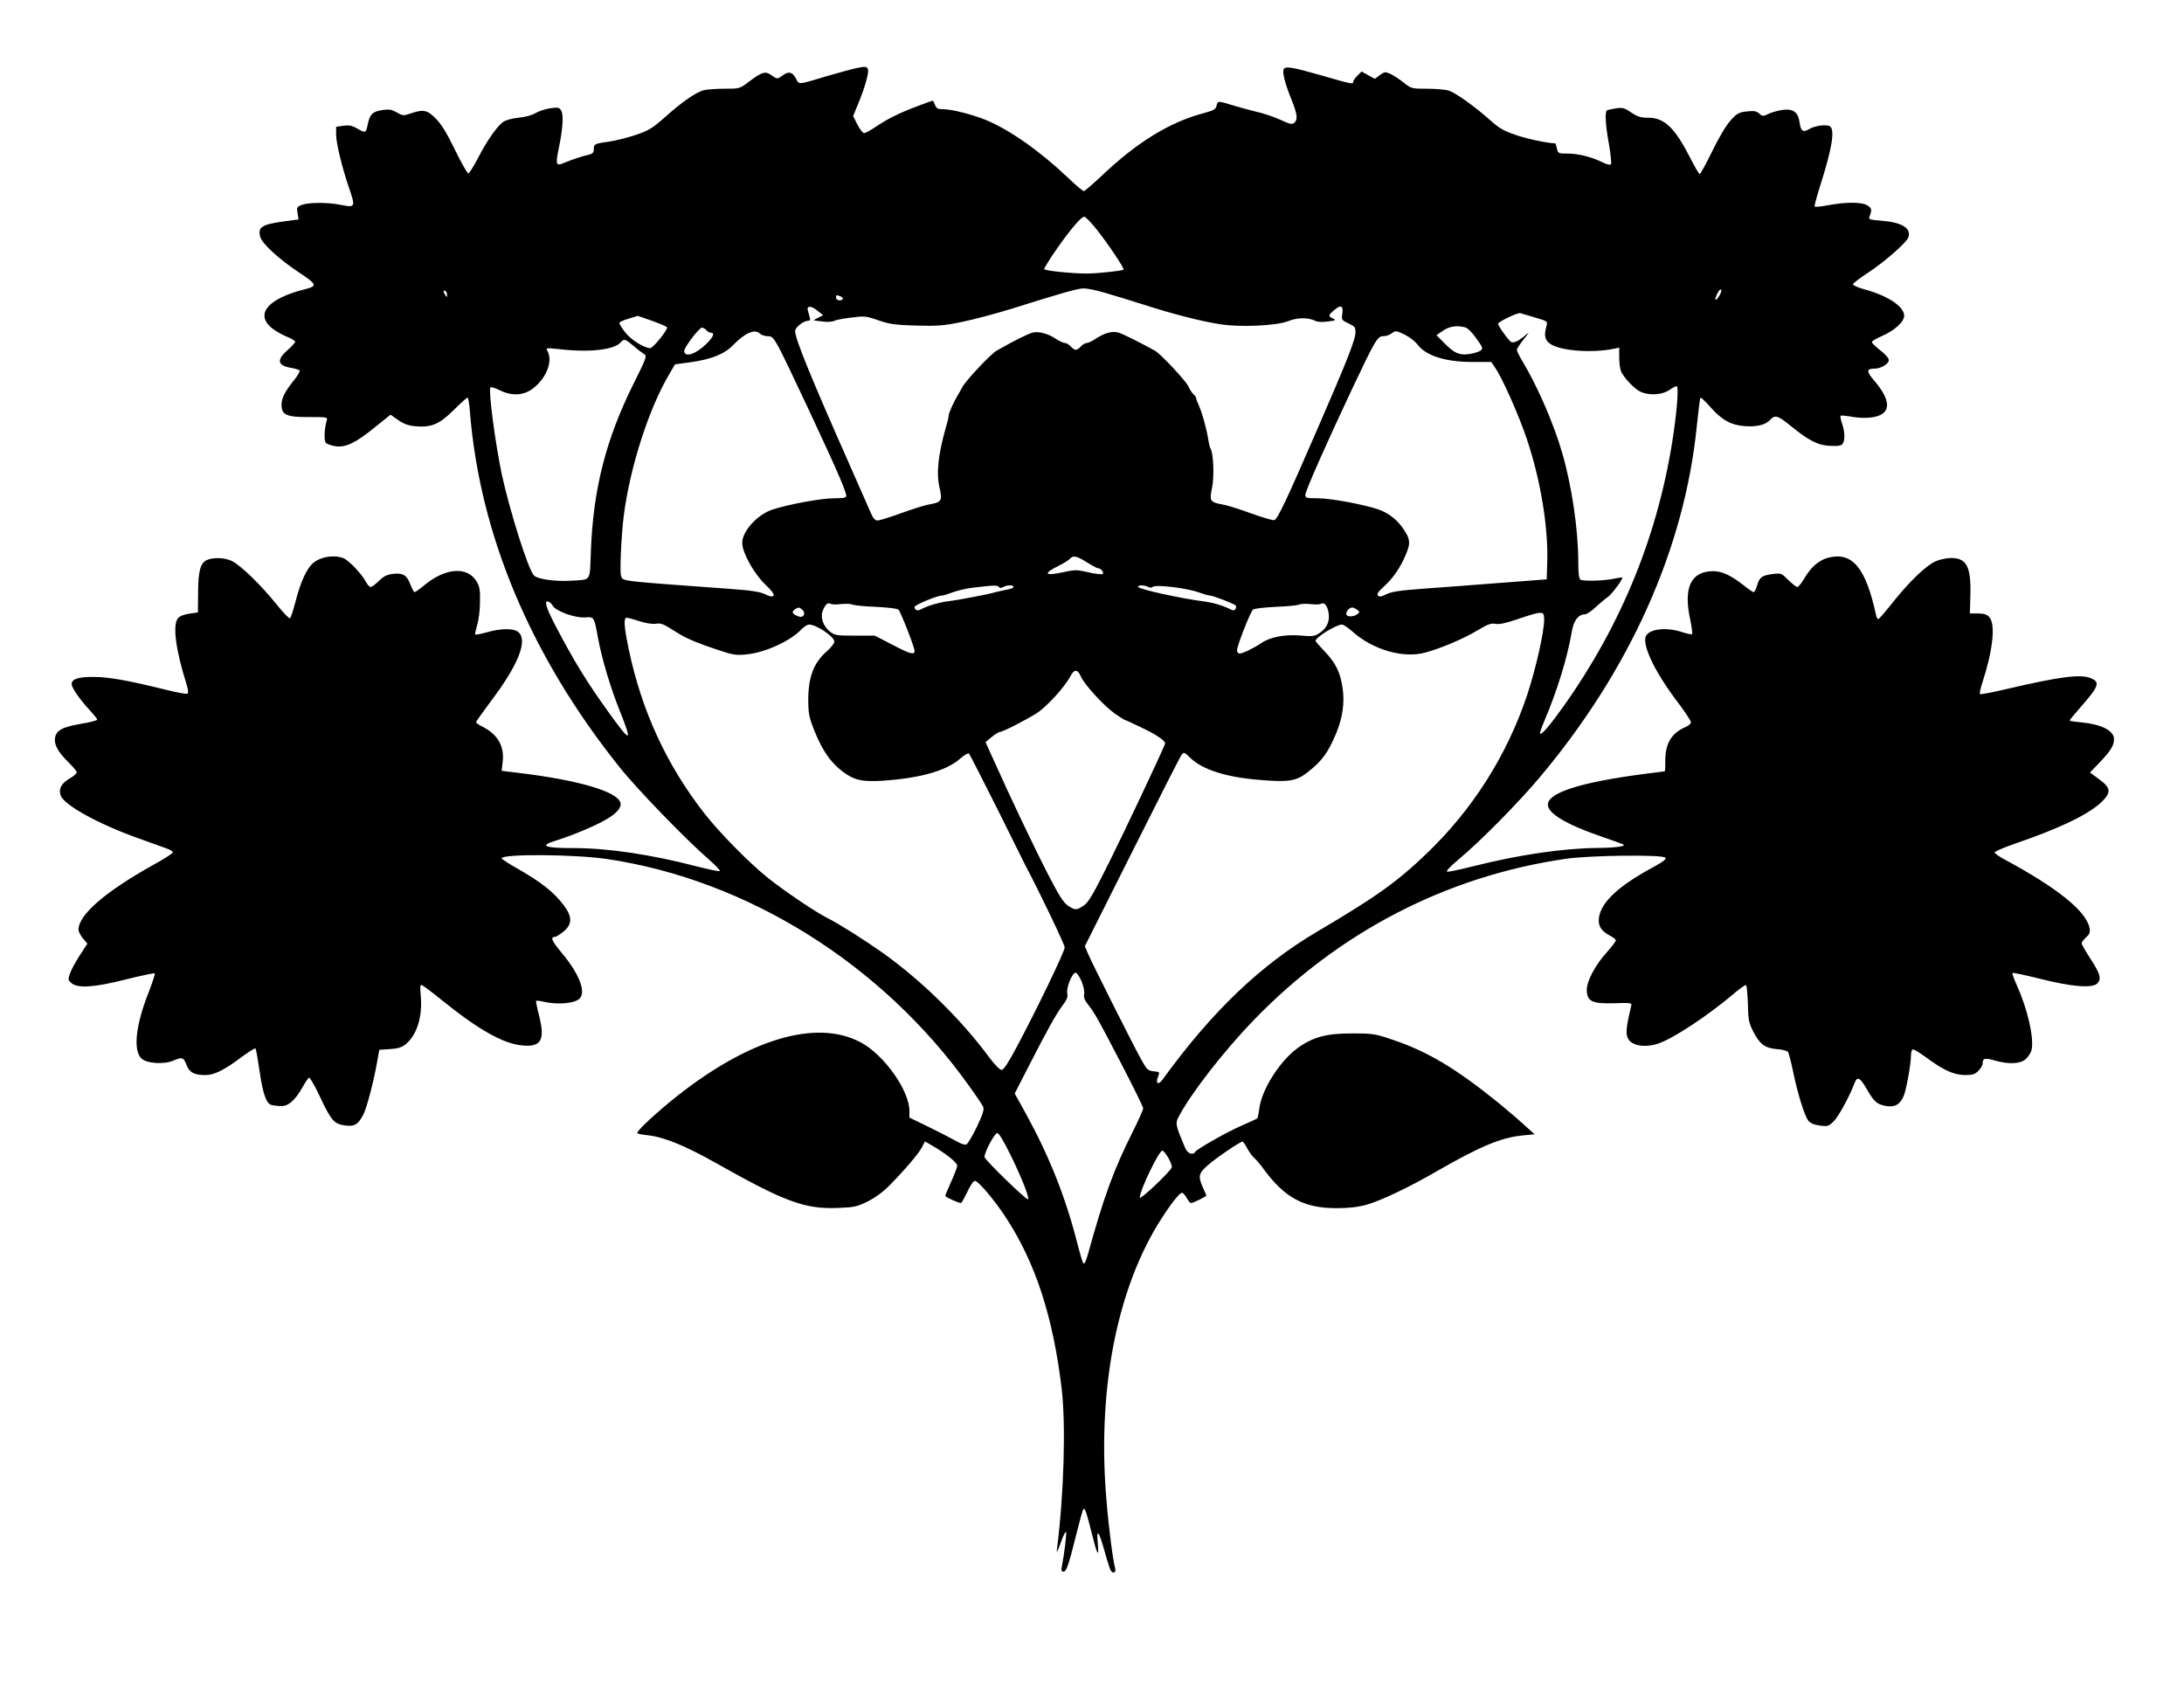 <?xml version="1.0" standalone="no"?>
<!DOCTYPE svg PUBLIC "-//W3C//DTD SVG 20010904//EN"
 "http://www.w3.org/TR/2001/REC-SVG-20010904/DTD/svg10.dtd">
<svg version="1.0" xmlns="http://www.w3.org/2000/svg"
 width="1280pt" height="985pt" viewBox="0 0 1280 985"
 preserveAspectRatio="xMidYMid meet">
<g transform="translate(0,985) scale(0.1,-0.1)"
fill="#000000" stroke="none">
<path d="M5015 9450 c-22 -5 -96 -25 -165 -45 -176 -53 -166 -52 -184 -17 -21
40 -42 46 -76 22 -35 -25 -35 -25 -70 0 -35 25 -55 18 -131 -39 -54 -41 -54
-41 -144 -41 -50 0 -105 -4 -122 -9 -46 -13 -128 -70 -225 -157 -76 -67 -96
-79 -173 -105 -48 -16 -119 -34 -157 -39 -84 -12 -88 -14 -88 -45 0 -19 -7
-26 -27 -31 -38 -8 -100 -29 -146 -48 -48 -21 -52 -12 -33 81 24 113 30 197
16 223 -11 20 -17 22 -63 16 -29 -4 -68 -17 -87 -28 -21 -13 -61 -24 -101 -28
-41 -4 -76 -14 -92 -26 -36 -27 -94 -110 -146 -211 -25 -48 -50 -88 -56 -89
-5 -2 -40 59 -77 135 -47 97 -80 152 -112 184 -51 53 -74 58 -150 32 -42 -14
-46 -14 -80 6 -30 17 -45 20 -86 14 -56 -8 -73 -25 -85 -85 -11 -51 -11 -51
-58 -25 -33 19 -51 23 -84 18 l-43 -6 0 -46 c0 -50 34 -190 75 -310 40 -118
39 -119 -56 -100 -74 14 -184 13 -221 -2 -28 -11 -30 -15 -24 -49 l6 -36 -83
-11 c-132 -18 -157 -33 -142 -90 9 -39 109 -131 225 -208 111 -74 113 -81 33
-101 -207 -53 -284 -138 -199 -219 19 -17 59 -42 90 -55 31 -12 56 -27 56 -32
0 -6 -20 -28 -45 -50 -66 -58 -59 -91 23 -104 23 -4 45 -11 48 -15 3 -5 -10
-28 -29 -52 -55 -68 -77 -109 -77 -149 0 -60 30 -73 163 -72 105 0 108 -1 102
-20 -14 -45 -17 -116 -6 -130 6 -8 32 -17 57 -21 60 -9 120 20 236 115 l87 70
45 -32 c34 -23 59 -32 101 -36 94 -8 140 12 224 95 40 40 77 73 81 73 4 0 11
-37 14 -82 58 -722 356 -1431 874 -2080 105 -132 392 -428 527 -545 39 -34 67
-64 64 -67 -4 -4 -67 9 -140 28 -262 68 -515 106 -714 106 -177 0 -208 13
-107 44 99 31 232 87 293 123 65 37 94 72 85 100 -21 66 -249 132 -598 174
l-98 12 6 52 c11 92 -28 160 -117 206 -22 10 -39 23 -39 27 0 4 41 61 90 127
157 208 214 351 159 400 -26 24 -102 24 -188 -1 -34 -9 -64 -15 -66 -12 -2 2
3 26 11 53 9 28 17 88 17 135 2 69 -2 92 -18 120 -54 93 -183 84 -309 -20 -26
-22 -52 -40 -56 -40 -4 0 -15 20 -25 45 -20 55 -44 69 -102 62 -34 -4 -54 -13
-82 -41 -20 -20 -42 -36 -49 -36 -6 0 -19 14 -28 31 -21 42 -92 117 -125 135
-52 26 -142 13 -187 -28 -36 -34 -70 -108 -98 -216 -14 -53 -29 -101 -34 -105
-4 -5 -41 33 -82 85 -89 110 -209 227 -260 251 -42 20 -112 22 -148 4 -36 -18
-49 -67 -49 -194 l-1 -112 -50 -7 c-29 -4 -56 -14 -66 -26 -34 -36 -15 -186
50 -390 9 -29 11 -50 5 -53 -5 -4 -64 7 -131 24 -219 54 -331 74 -418 74 -91
1 -130 -12 -130 -42 0 -21 46 -88 106 -153 24 -26 44 -51 44 -55 0 -5 -43 -16
-97 -25 -111 -19 -146 -39 -151 -87 -4 -38 20 -80 82 -141 25 -24 46 -50 46
-56 0 -7 -20 -24 -45 -38 -46 -28 -62 -58 -50 -96 18 -57 221 -169 460 -254
72 -26 145 -52 164 -59 19 -7 34 -16 34 -22 0 -5 -51 -39 -114 -73 -283 -158
-439 -293 -439 -380 0 -11 12 -34 26 -51 l26 -31 -46 -71 c-25 -39 -51 -87
-57 -107 -11 -32 -10 -37 11 -54 38 -31 135 -24 320 23 89 22 164 38 167 35 3
-3 -13 -52 -35 -109 -76 -191 -93 -340 -44 -389 29 -30 131 -37 186 -14 55 23
61 21 79 -24 17 -45 45 -60 111 -60 52 0 112 30 214 107 41 30 76 52 79 49 4
-3 14 -62 24 -131 19 -132 39 -191 69 -200 9 -3 34 -6 54 -7 45 -2 84 32 128
109 16 29 34 55 39 58 4 3 31 -42 59 -101 70 -150 87 -170 150 -179 58 -8 79
4 110 65 20 39 61 196 80 306 l13 72 62 4 c47 3 69 10 92 28 66 53 100 162 89
284 -5 55 -4 67 7 63 8 -3 61 -43 119 -90 212 -171 356 -252 465 -263 114 -12
139 29 103 172 -12 47 -20 87 -18 89 2 2 21 0 43 -5 90 -21 195 -9 217 24 30
44 -13 146 -108 260 -60 71 -71 96 -41 96 7 0 29 14 50 31 51 42 52 88 1 154
-60 79 -130 134 -273 216 -50 28 -91 55 -91 59 0 27 428 24 618 -4 822 -122
1612 -616 2119 -1326 42 -58 80 -114 85 -126 7 -16 -1 -41 -37 -118 -26 -53
-53 -100 -62 -103 -8 -3 -31 4 -51 16 -21 12 -92 49 -159 82 l-123 60 0 38 c0
121 -150 332 -288 404 -259 136 -652 19 -1081 -322 -120 -96 -232 -201 -226
-211 2 -4 31 -10 63 -13 93 -10 216 -60 399 -163 399 -225 516 -269 707 -263
103 4 117 7 181 38 45 23 91 56 130 96 90 92 170 186 189 223 l17 33 47 -27
c78 -46 142 -97 142 -115 0 -9 -16 -51 -35 -93 -19 -43 -35 -80 -35 -84 0 -7
78 -42 92 -42 3 0 20 29 37 65 17 37 36 65 45 65 19 0 116 -114 182 -216 173
-265 275 -578 326 -999 25 -213 14 -615 -27 -940 -4 -32 0 -24 22 35 14 41 28
69 31 62 4 -12 -11 -133 -25 -204 -4 -21 -2 -28 10 -28 17 0 30 38 78 230 38
148 38 148 49 130 5 -8 21 -64 36 -125 34 -138 46 -161 38 -70 -9 94 6 76 41
-50 15 -55 32 -106 37 -112 14 -17 30 -6 24 15 -12 38 -38 238 -51 397 -52
605 45 1165 271 1569 64 114 152 236 171 236 7 0 19 -14 28 -30 9 -17 20 -30
26 -30 11 0 89 38 89 44 0 2 -9 23 -20 47 -29 66 -26 82 28 130 46 41 190 139
204 139 4 0 16 -17 27 -38 10 -20 29 -46 41 -57 13 -11 41 -44 62 -74 121
-162 233 -221 420 -221 73 0 125 6 177 20 84 24 247 101 411 196 256 147 376
197 502 210 l72 7 -60 54 c-32 30 -102 89 -154 132 -249 201 -413 299 -618
368 -100 34 -115 37 -232 37 -155 1 -237 -21 -328 -88 -102 -76 -206 -239
-221 -349 -4 -31 -10 -59 -12 -61 -2 -2 -42 -20 -89 -41 -89 -38 -264 -138
-275 -155 -14 -22 -45 -10 -59 23 -56 132 -58 143 -40 179 68 133 267 390 444
572 499 516 1130 842 1825 943 143 21 566 26 585 7 8 -8 -12 -24 -77 -59 -210
-114 -313 -215 -313 -310 0 -38 20 -64 69 -90 17 -8 31 -20 31 -26 0 -6 -25
-38 -55 -72 -65 -72 -115 -166 -115 -216 0 -70 30 -84 164 -80 86 3 100 2 97
-11 -31 -131 -34 -166 -20 -195 20 -42 96 -56 173 -32 89 28 298 166 456 301
30 25 58 45 63 43 4 -1 9 -50 11 -108 2 -95 5 -112 32 -165 37 -73 68 -96 138
-102 31 -2 60 -10 65 -16 4 -6 18 -58 30 -116 27 -131 67 -258 89 -287 12 -15
33 -24 68 -29 47 -6 52 -4 82 26 28 28 92 145 122 225 15 39 32 30 70 -36 44
-76 59 -90 112 -100 53 -9 83 7 105 58 16 39 43 188 43 241 0 19 5 32 13 32 7
0 44 -23 82 -51 97 -72 159 -99 223 -99 43 0 58 5 77 25 14 13 25 33 25 44 0
30 15 33 72 16 80 -23 150 -20 181 9 14 13 29 36 33 51 17 68 -22 241 -87 384
-16 35 -27 67 -24 69 3 3 74 -12 158 -33 189 -48 312 -58 340 -27 24 27 16 56
-44 148 -27 41 -49 80 -49 86 0 6 12 22 26 35 22 20 25 30 20 56 -19 97 -186
232 -493 398 -35 18 -63 38 -63 44 0 5 57 30 128 54 262 90 434 174 506 248
50 52 46 77 -22 127 l-53 39 54 56 c66 69 87 102 87 139 0 50 -72 87 -192 99
-37 3 -68 8 -68 11 0 3 26 35 58 71 114 130 123 153 65 177 -58 25 -185 8
-485 -62 -87 -21 -161 -35 -164 -31 -3 3 3 34 15 69 60 184 77 335 42 379 -15
18 -29 23 -67 24 l-49 0 3 105 c5 168 -22 220 -112 220 -28 0 -69 -9 -91 -19
-57 -25 -152 -117 -247 -235 -44 -56 -84 -102 -89 -104 -4 -2 -11 9 -14 25
-61 279 -140 372 -283 334 -53 -15 -98 -54 -137 -120 -16 -28 -35 -51 -41 -51
-7 0 -30 19 -53 41 -41 41 -42 41 -93 35 -63 -9 -75 -17 -90 -67 -6 -22 -15
-39 -20 -39 -5 0 -32 18 -60 41 -76 59 -126 82 -179 82 -128 -2 -173 -94 -134
-279 10 -46 15 -87 12 -90 -3 -3 -30 2 -59 12 -96 32 -202 17 -214 -30 -15
-61 63 -217 197 -392 38 -51 69 -98 69 -107 0 -8 -14 -20 -30 -27 -82 -34
-120 -96 -120 -195 0 -36 -1 -65 -3 -65 -2 0 -55 -7 -118 -15 -368 -48 -559
-108 -567 -176 -6 -53 103 -119 318 -193 58 -20 112 -39 120 -43 29 -11 -33
-21 -145 -22 -203 -2 -459 -39 -729 -107 -76 -19 -146 -34 -154 -32 -10 2 19
32 74 78 125 105 340 323 464 470 533 632 853 1347 925 2066 9 87 18 161 21
163 3 3 28 -20 56 -52 67 -77 122 -108 202 -114 70 -6 124 7 151 37 28 31 46
25 124 -39 106 -86 159 -112 232 -114 44 -2 62 2 69 13 14 22 12 72 -4 118 -8
23 -12 43 -8 46 4 2 27 0 52 -4 70 -14 142 -11 180 8 63 31 51 100 -36 202
-47 55 -46 70 4 70 36 0 82 28 82 50 0 11 -21 35 -50 57 -27 21 -49 43 -49 48
-1 6 25 21 57 35 76 33 132 84 132 120 0 54 -97 118 -235 155 -36 10 -65 23
-65 29 0 6 41 37 90 69 97 64 225 176 235 207 17 54 -40 88 -163 97 -62 5 -72
8 -66 22 16 41 15 50 -11 67 -32 21 -125 21 -233 1 -40 -8 -75 -11 -77 -7 -2
3 12 56 31 116 70 220 89 329 60 353 -17 14 -91 5 -124 -16 -34 -21 -48 -11
-55 39 -8 61 -37 82 -100 74 -26 -4 -63 -14 -82 -23 -32 -16 -36 -15 -55 2
-16 14 -30 17 -72 12 -47 -5 -58 -12 -95 -52 -26 -29 -68 -99 -108 -181 -36
-74 -69 -134 -73 -134 -5 0 -29 42 -55 93 -91 178 -152 237 -246 237 -46 0
-64 6 -101 31 -40 27 -50 30 -90 24 -25 -4 -48 -9 -52 -12 -13 -8 -9 -86 12
-199 10 -60 16 -112 11 -117 -5 -5 -26 0 -47 11 -62 31 -143 52 -205 52 -56 0
-58 1 -64 30 -4 17 -8 30 -10 30 -41 0 -170 27 -234 50 -68 23 -97 40 -150 88
-88 78 -198 157 -240 171 -19 6 -76 11 -127 11 -91 0 -93 1 -136 35 -24 19
-58 42 -77 51 -32 15 -36 14 -64 -6 l-29 -22 -39 21 -39 22 -25 -25 c-14 -14
-25 -30 -25 -37 0 -14 -8 -12 -185 39 -175 50 -214 56 -222 35 -8 -20 9 -86
48 -181 33 -83 36 -114 14 -132 -13 -11 -27 -7 -83 19 -38 17 -100 38 -138 46
-38 9 -100 26 -139 38 -88 27 -88 27 -95 -3 -5 -21 -17 -27 -75 -43 -198 -52
-388 -168 -597 -366 -53 -50 -101 -91 -106 -91 -6 0 -46 34 -90 76 -167 159
-346 284 -484 341 -81 33 -201 63 -250 63 -32 0 -40 4 -48 25 -5 14 -11 25
-14 25 -2 0 -45 -15 -94 -34 -108 -41 -169 -72 -241 -120 -29 -20 -59 -36 -67
-36 -7 0 -25 23 -39 50 l-25 50 28 68 c39 93 66 187 59 206 -7 17 -12 18 -72
6z m1403 -933 c69 -85 172 -238 167 -247 -4 -7 -165 -24 -220 -23 -94 1 -245
17 -245 26 0 5 19 37 41 71 96 142 173 236 194 236 6 0 34 -28 63 -63z m58
-383 c49 -14 152 -45 229 -70 164 -53 339 -98 446 -114 118 -19 330 -9 399 18
56 23 120 22 163 0 11 -5 41 -6 70 -2 46 6 49 8 30 17 -30 13 -29 20 8 51 38
32 53 25 46 -23 -6 -34 -4 -37 36 -56 38 -18 42 -23 41 -55 -1 -42 -52 -171
-213 -541 -192 -443 -244 -553 -263 -557 -10 -2 -73 17 -140 41 -68 25 -142
48 -165 51 -71 13 -76 20 -59 99 13 65 8 200 -9 228 -4 5 -11 34 -15 62 -11
65 -36 152 -55 194 -8 17 -15 35 -15 41 0 5 -7 15 -16 22 -8 8 -21 27 -28 44
-14 32 -162 191 -196 210 -80 45 -190 100 -215 107 -35 11 -84 -3 -135 -37
-19 -13 -42 -24 -51 -24 -9 0 -24 -9 -34 -20 -10 -11 -23 -20 -30 -20 -7 0
-20 9 -30 20 -10 11 -25 20 -34 20 -9 0 -32 11 -52 24 -46 31 -102 46 -137 37
-33 -10 -104 -45 -211 -106 -34 -19 -179 -173 -202 -215 -10 -19 -23 -42 -28
-50 -21 -34 -51 -102 -51 -114 0 -8 -6 -36 -14 -62 -48 -169 -60 -275 -39
-364 17 -75 11 -83 -60 -96 -23 -3 -96 -26 -162 -50 -66 -24 -130 -44 -141
-44 -16 0 -27 12 -42 48 -11 26 -66 151 -122 277 -229 517 -320 740 -320 785
0 21 49 60 75 60 12 0 15 6 11 20 -3 11 -8 28 -11 39 -9 30 18 31 55 1 l34
-27 -29 -15 -28 -15 52 -7 c29 -4 59 -2 69 3 10 6 56 15 101 20 77 10 87 9
159 -16 66 -23 98 -27 222 -31 127 -3 161 -1 270 22 69 14 199 49 290 77 302
95 385 118 421 119 20 0 77 -11 125 -26z m3599 -20 c-23 -36 -30 -23 -9 18 10
18 19 27 22 20 2 -7 -4 -24 -13 -38z m-7455 8 c0 -15 -2 -15 -10 -2 -13 20
-13 33 0 25 6 -3 10 -14 10 -23z m2304 -8 c23 -9 20 -24 -4 -24 -11 0 -20 7
-20 15 0 17 2 18 24 9z m4074 -125 c71 -21 73 -22 66 -48 -16 -57 -11 -84 23
-107 60 -40 241 -54 371 -28 l32 7 0 -56 c0 -31 4 -67 10 -81 14 -38 81 -107
117 -123 54 -22 125 -17 168 12 20 15 40 24 43 21 10 -10 1 -131 -19 -271 -85
-585 -301 -1120 -649 -1609 -79 -110 -125 -164 -134 -155 -3 2 9 36 25 74 74
173 134 367 160 518 11 70 39 107 79 107 9 0 38 19 63 43 25 23 57 50 71 59
24 17 90 107 84 114 -2 1 -24 -2 -48 -7 -57 -13 -181 -16 -197 -6 -9 6 -13 39
-13 105 0 189 -39 451 -96 644 -50 170 -143 384 -230 529 -19 31 -34 62 -34
69 0 7 19 35 42 64 30 37 34 44 12 25 -38 -34 -69 -50 -86 -44 -13 5 -78 94
-78 108 0 11 114 66 130 62 8 -2 48 -14 88 -26z m-5174 -20 c48 -17 86 -34 86
-38 0 -19 -83 -121 -99 -121 -35 0 -117 51 -148 94 -18 23 -33 47 -33 53 0 6
24 17 53 25 28 9 53 16 54 17 1 0 40 -13 87 -30z m4765 -38 c13 -3 42 -33 64
-65 39 -54 40 -59 23 -71 -9 -7 -39 -16 -66 -20 -58 -8 -87 5 -148 67 l-43 44
38 26 c38 26 84 33 132 19z m-4449 -16 c7 -8 19 -15 26 -15 25 0 15 -25 -28
-67 -61 -60 -128 -80 -128 -39 0 21 88 136 104 136 7 0 19 -7 26 -15z m314
-20 c8 -8 28 -15 44 -15 27 0 34 -8 65 -63 41 -75 297 -621 356 -760 23 -53
41 -103 41 -111 0 -13 -14 -16 -74 -16 -73 0 -267 -36 -358 -66 -89 -29 -178
-127 -178 -195 0 -57 67 -178 133 -242 42 -40 57 -61 50 -68 -7 -7 -23 -5 -49
9 -30 14 -79 22 -204 31 -660 48 -628 44 -640 76 -9 22 2 247 16 355 37 286
148 629 268 830 l32 55 90 12 c126 18 200 48 252 102 69 71 126 95 156 66z
m3784 -9 c26 -13 57 -38 70 -55 48 -65 162 -102 319 -102 l113 0 20 -30 c43
-59 142 -283 190 -426 80 -241 125 -515 118 -723 l-3 -95 -275 -21 c-151 -12
-354 -27 -450 -34 -134 -10 -184 -17 -214 -32 -29 -15 -41 -17 -50 -8 -8 9 1
22 35 53 53 48 96 110 127 184 29 68 28 90 -7 144 -36 58 -88 100 -148 122
-84 30 -283 67 -359 67 -66 0 -74 2 -74 19 0 23 126 307 274 621 138 291 149
310 184 310 15 0 36 7 46 15 26 19 28 19 84 -9z m-4525 -63 c24 -21 53 -43 63
-49 17 -10 12 -22 -64 -175 -161 -324 -235 -614 -249 -977 -7 -186 5 -167
-117 -175 -91 -6 -196 9 -217 31 -33 33 -143 383 -188 592 -38 181 -79 489
-67 509 3 5 27 -2 53 -15 69 -35 138 -33 192 6 81 59 123 161 90 222 -11 20
-10 20 67 12 182 -21 327 -4 364 42 18 20 24 18 73 -23z m2657 -1268 c30 -19
59 -35 66 -35 17 0 37 -27 26 -34 -6 -3 -43 1 -82 10 -68 16 -79 16 -148 1
-110 -24 -122 -9 -28 37 30 15 59 33 66 41 19 22 39 18 100 -20z m-515 -145
c4 -7 12 -7 25 0 24 13 60 13 60 0 0 -5 -17 -12 -37 -15 -21 -4 -51 -11 -68
-15 -43 -13 -221 -47 -283 -54 -51 -7 -116 -26 -155 -47 -20 -11 -37 -4 -37
14 0 12 133 67 161 67 8 0 37 9 66 20 29 11 87 24 130 28 111 13 131 13 138 2z
m875 0 c9 -5 19 -5 26 1 18 15 205 -8 268 -32 28 -10 58 -19 67 -19 17 0 139
-47 151 -58 4 -4 3 -13 -1 -21 -6 -9 -13 -10 -27 -3 -39 21 -101 40 -154 47
-136 17 -390 73 -390 86 0 12 41 11 60 -1z m-3491 -109 c19 -33 132 -74 193
-69 50 4 51 1 73 -122 22 -119 73 -292 131 -435 71 -179 61 -179 -64 -6 -135
187 -208 307 -319 519 -54 105 -66 146 -38 136 9 -4 20 -14 24 -23z m1691 9
c27 3 56 2 65 -3 9 -4 71 -11 138 -13 73 -4 126 -10 133 -17 14 -15 94 -220
94 -241 0 -26 -26 -19 -132 37 l-101 52 -116 0 c-107 0 -119 2 -146 23 -39 30
-58 83 -44 120 15 39 29 53 46 44 7 -5 36 -5 63 -2z m2813 2 c20 10 37 -11 44
-56 7 -47 -10 -86 -51 -114 -31 -21 -41 -23 -118 -16 -91 7 -177 -10 -228 -46
-38 -26 -107 -60 -125 -60 -8 0 -15 9 -15 20 0 25 77 221 93 237 7 7 61 13
134 17 67 2 129 9 138 13 9 5 38 6 65 3 27 -3 56 -3 63 2z m-3038 -38 c19 -20
3 -46 -23 -37 -37 13 -45 26 -26 40 23 17 29 16 49 -3z m3249 3 c15 -11 15
-15 4 -24 -24 -20 -68 -20 -68 0 0 16 20 37 35 37 6 0 19 -6 29 -13z m1096
-58 c0 -72 -49 -289 -100 -443 -118 -352 -319 -670 -590 -929 -172 -165 -295
-253 -638 -455 -333 -196 -619 -469 -908 -868 -26 -35 -43 -25 -27 16 11 28
10 29 -25 32 -33 3 -40 9 -70 63 -42 73 -294 574 -317 630 l-17 40 276 550
c152 303 282 560 290 570 14 19 16 19 53 -17 71 -68 207 -112 401 -128 173
-15 219 -8 285 44 87 68 121 116 169 231 37 91 49 176 37 261 -13 92 -40 148
-104 215 -30 32 -55 60 -55 63 0 21 121 96 155 96 8 0 34 -17 58 -38 119 -108
297 -161 427 -127 91 24 224 80 308 130 61 37 81 44 107 39 22 -4 60 4 121 25
158 53 164 53 164 0z m-5300 -10 c39 -12 77 -18 96 -14 22 4 42 -2 75 -23 24
-15 53 -33 64 -39 42 -26 114 -56 215 -89 95 -32 111 -35 175 -29 111 11 261
80 324 149 14 14 33 26 43 26 43 0 148 -71 148 -100 0 -10 -19 -34 -41 -54
-80 -68 -112 -152 -112 -291 1 -80 5 -100 37 -180 47 -115 94 -183 164 -236
67 -51 115 -62 237 -54 219 15 371 58 452 129 25 22 48 35 52 30 5 -5 79 -151
166 -324 86 -173 160 -323 165 -332 79 -148 230 -463 230 -480 0 -24 -163
-362 -282 -585 -49 -92 -76 -133 -88 -133 -10 0 -41 32 -71 72 -170 229 -395
449 -625 614 -108 76 -253 168 -324 204 -69 34 -255 160 -350 236 -110 88
-284 265 -373 379 -222 285 -367 602 -442 960 -28 134 -31 185 -12 185 6 0 41
-9 77 -21z m2585 -324 c20 -47 139 -176 202 -219 29 -20 55 -36 58 -36 3 0 47
-20 98 -45 90 -43 141 -79 135 -94 -27 -68 -237 -513 -326 -691 -96 -193 -123
-239 -151 -257 -42 -28 -50 -28 -92 0 -26 17 -52 58 -116 182 -83 161 -229
468 -318 668 l-49 108 35 29 c19 16 40 29 47 30 16 0 137 61 214 108 57 34
169 156 202 220 21 42 43 41 61 -3z m4 -1786 c12 -30 18 -61 15 -75 -4 -17 2
-34 23 -61 41 -53 55 -78 197 -351 69 -133 126 -249 126 -257 0 -8 -29 -73
-64 -143 -109 -217 -167 -376 -261 -716 -9 -33 -20 -55 -25 -50 -5 5 -20 56
-35 114 -69 272 -163 509 -301 761 l-67 121 78 152 c116 226 164 313 202 363
26 35 33 51 28 72 -7 32 29 121 49 121 7 0 23 -23 35 -51z m-414 -1022 c64
-131 109 -246 100 -255 -7 -8 -255 232 -255 248 0 29 59 140 75 140 10 0 38
-48 80 -133z m923 -13 c12 -21 21 -46 20 -54 -4 -21 -188 -196 -188 -178 0 42
115 281 133 275 7 -2 22 -21 35 -43z"/>
</g>
</svg>
